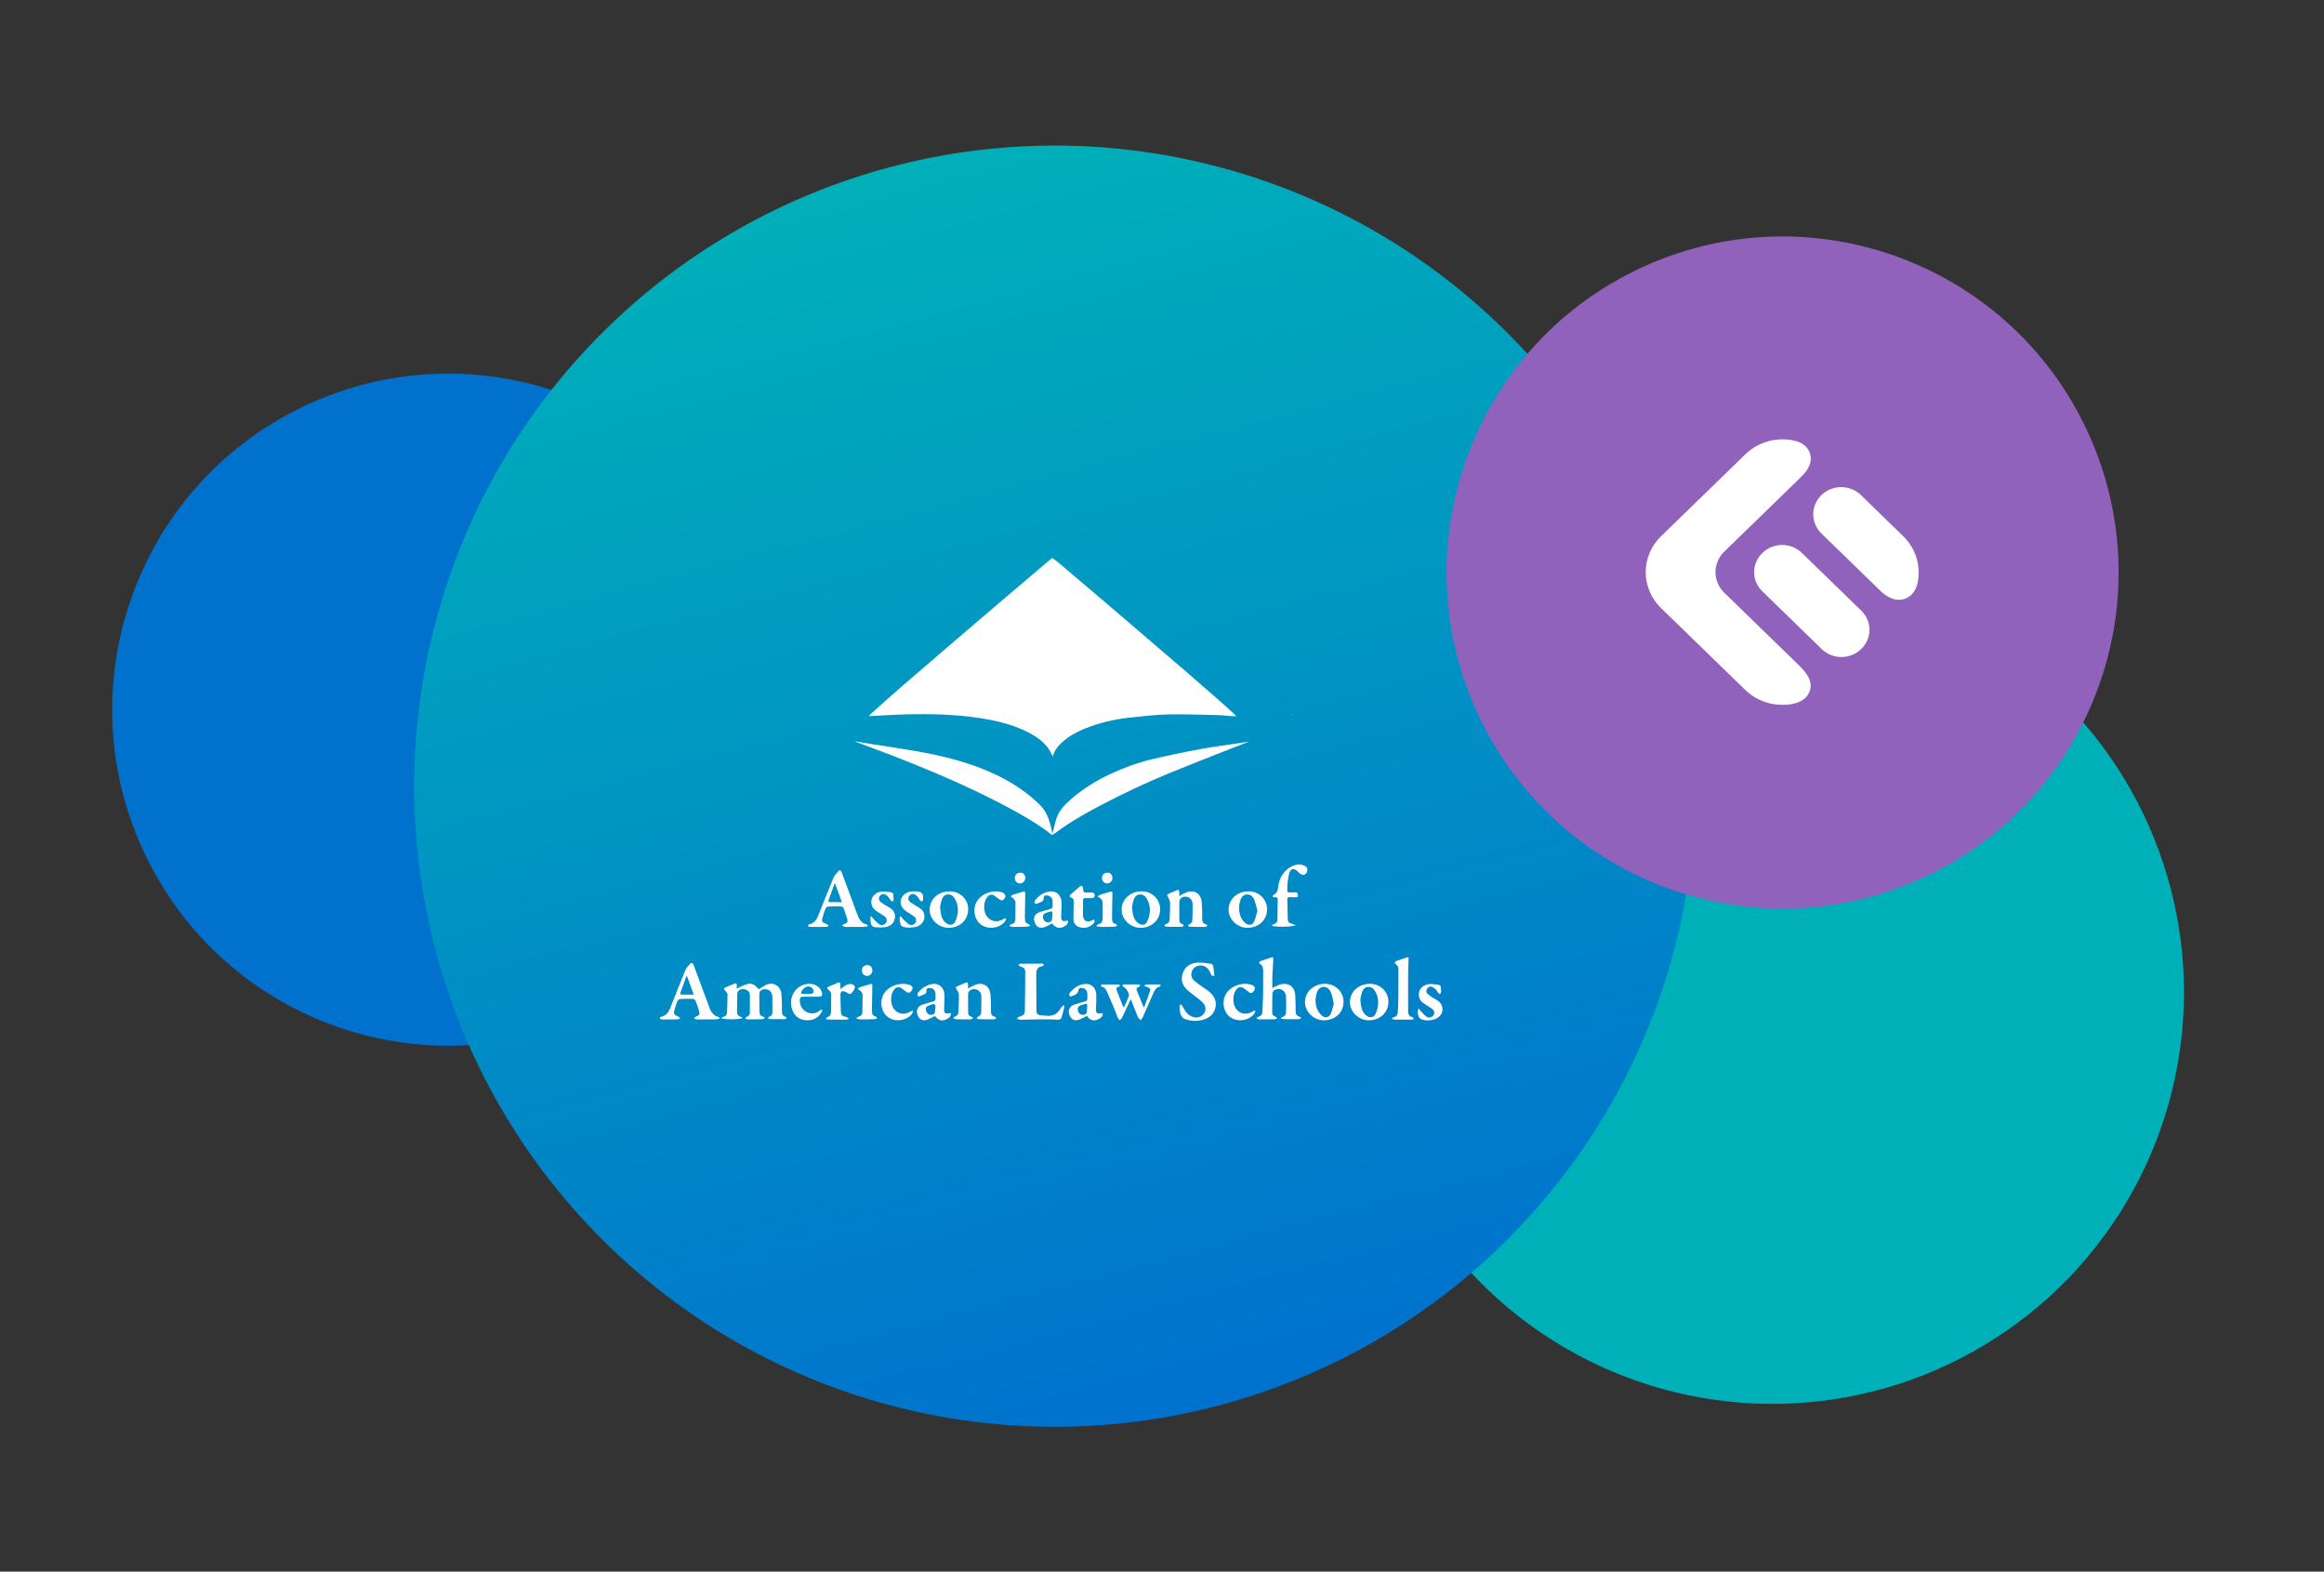 <?xml version="1.0" encoding="UTF-8"?>
<svg xmlns="http://www.w3.org/2000/svg" width="627" height="424" viewBox="0 0 627 424" fill="none">
  <rect x="0" y="0" width="627" height="424" fill="#333333" stroke="none"/>
  <circle cx="478.164" cy="267.691" r="111.055" transform="rotate(64.371 478.164 267.691)" fill="#00B0B9"></circle>
  <circle cx="120.93" cy="191.457" r="90.642" transform="rotate(64.371 120.93 191.457)" fill="#0072CE"></circle>
  <circle cx="284.574" cy="212.102" r="172.825" transform="rotate(-14.812 284.574 212.102)" fill="url(#paint0_linear_2362_2042)"></circle>
  <path d="M283.905 150.527C284.449 150.938 285.016 151.324 285.536 151.764C289.738 155.32 293.934 158.881 298.125 162.448C301.259 165.119 304.387 167.797 307.508 170.484C311.686 174.065 315.862 177.648 320.038 181.233C323.141 183.91 326.231 186.603 329.307 189.31C330.573 190.42 331.808 191.573 333.049 192.702C333.191 192.831 333.311 192.984 333.548 193.243C332.771 193.205 332.138 193.187 331.505 193.141C330.756 193.087 330.011 192.963 329.262 192.947C324.605 192.852 319.945 192.636 315.293 192.741C311.666 192.823 308.039 193.246 304.427 193.64C300.35 194.078 296.354 195.08 292.552 196.618C290.387 197.496 288.373 198.633 286.626 200.191C285.418 201.262 284.41 202.511 283.946 204.252C283.926 204.029 283.915 203.917 283.906 203.804C283.906 203.428 283.913 203.05 283.913 202.674L283.913 153.562C283.914 152.552 283.905 151.538 283.905 150.527Z" fill="white"></path>
  <path d="M283.903 150.527C283.903 151.538 283.912 152.552 283.912 153.562L283.912 202.668C283.912 203.044 283.912 203.422 283.904 203.798C282.26 200.132 279.08 198.253 275.616 196.737C272.109 195.201 268.401 194.367 264.636 193.771C258.011 192.723 251.333 192.564 244.646 192.721C241.264 192.801 237.884 193.034 234.38 193.203C234.658 192.914 234.876 192.651 235.128 192.427C238.212 189.688 241.268 186.916 244.394 184.226C253.366 176.504 262.356 168.803 271.365 161.122C275.414 157.655 279.498 154.214 283.566 150.761C283.672 150.674 283.791 150.605 283.903 150.527Z" fill="white"></path>
  <path d="M283.941 225.219C283.874 225.212 283.787 225.23 283.743 225.196C279.793 222.099 275.436 219.662 271.022 217.326C261.191 212.121 250.962 207.815 240.606 203.787C237.526 202.596 234.42 201.466 231.326 200.306C231.088 200.218 230.856 200.118 230.466 199.961C232.324 200.267 234.014 200.556 235.706 200.823C239.405 201.411 243.113 201.945 246.802 202.583C254.394 203.893 261.843 205.718 268.835 209.07C273.122 211.125 277.031 213.723 280.457 217.034C282.169 218.687 282.974 220.794 283.537 223.028C283.697 223.66 283.797 224.31 283.924 224.95L283.941 225.219Z" fill="white"></path>
  <path d="M283.936 225.217L283.922 224.948C284.246 223.69 284.544 222.424 284.901 221.176C285.543 218.928 287.045 217.28 288.754 215.784C291.982 212.955 295.571 210.684 299.45 208.863C303.045 207.176 306.767 205.798 310.623 204.875C314.926 203.846 319.264 202.948 323.614 202.136C327.306 201.453 331.03 200.981 334.74 200.417L337.018 200.072L337.018 200.064C335.582 200.617 334.142 201.158 332.712 201.725C326.97 203.998 321.212 206.232 315.498 208.573C309.205 211.149 303.062 214.057 297.038 217.219C292.775 219.457 288.583 221.83 284.719 224.722C284.475 224.912 284.198 225.055 283.936 225.217Z" fill="white"></path>
  <path d="M200.362 274.626C199.738 275.097 195.179 275.117 194.523 274.637C194.792 274.484 195.072 274.351 195.361 274.24C195.837 274.096 196.108 273.807 196.128 273.321C196.201 271.643 196.299 269.964 196.29 268.287C196.29 267.936 195.909 267.545 195.626 267.248C195.205 266.804 195.338 266.541 195.818 266.335C196.54 266.026 197.281 265.735 198.012 265.433C198.637 265.175 198.822 265.312 198.786 266.01C198.774 266.232 198.761 266.456 198.747 266.732C202.219 264.904 202.943 264.924 204.729 266.887C205.203 266.589 205.692 266.293 206.171 265.977C208.209 264.628 210.633 265.756 210.823 268.193C210.943 269.722 210.968 271.261 210.968 272.796C210.968 273.517 211.112 274.068 211.888 274.3C212.032 274.345 212.14 274.541 212.266 274.667C212.097 274.766 211.928 274.955 211.757 274.955C210.389 274.971 209.016 274.955 207.656 274.934C207.497 274.934 207.343 274.776 207.185 274.691C207.309 274.547 207.406 274.299 207.559 274.259C208.231 274.077 208.384 273.604 208.383 272.998C208.383 271.652 208.4 270.306 208.375 268.959C208.351 267.661 207.607 266.874 206.477 266.874C205.323 266.874 204.86 267.307 204.86 268.461C204.86 269.951 204.896 271.44 204.895 272.933C204.895 273.618 205.121 274.087 205.842 274.25C206.038 274.296 206.197 274.508 206.373 274.644C206.163 274.753 205.955 274.951 205.741 274.958C204.395 275.004 203.052 275.022 201.711 275.012C201.48 275.012 201.251 274.84 201.02 274.748C201.196 274.582 201.343 274.335 201.551 274.269C202.106 274.09 202.305 273.708 202.308 273.183C202.318 271.62 202.328 270.059 202.308 268.497C202.301 267.751 201.922 267.232 201.208 266.974C200.87 266.84 200.503 266.802 200.145 266.863C199.788 266.925 199.454 267.083 199.181 267.322C198.986 267.483 198.905 267.87 198.899 268.157C198.863 269.718 198.892 271.28 198.849 272.839C198.829 273.589 199.051 274.094 199.82 274.292C199.993 274.342 200.136 274.485 200.362 274.626Z" fill="white"></path>
  <path d="M345.513 274.783C345.78 274.534 345.865 274.382 345.978 274.359C346.843 274.183 346.953 273.52 346.967 272.829C346.993 271.53 347.03 270.232 346.967 268.934C346.888 267.223 345.424 266.337 343.865 267.074C343.576 267.21 343.298 267.698 343.288 268.031C343.224 269.762 343.244 271.493 343.244 273.224C343.244 273.778 343.533 274.089 344.071 274.252C344.274 274.312 344.42 274.56 344.593 274.721C344.385 274.808 344.181 274.964 343.97 274.969C342.603 275.008 341.236 275.026 339.869 275.023C339.603 275.023 339.338 274.9 339.074 274.834L339.031 274.636C339.241 274.481 339.464 274.345 339.699 274.229C340.222 274.026 340.534 273.69 340.564 273.113C340.633 271.579 340.744 270.047 340.768 268.514C340.804 266.281 340.776 264.042 340.778 261.812C340.778 261.113 340.668 260.482 339.979 260.081C339.82 259.99 339.751 259.745 339.64 259.572C339.82 259.441 340.014 259.329 340.217 259.236C341.117 258.918 342.033 258.644 342.927 258.313C343.526 258.09 343.534 258.44 343.513 258.842C343.436 260.352 343.332 261.86 343.279 263.369C343.243 264.396 343.272 265.426 343.272 266.58C343.461 266.454 343.658 266.341 343.862 266.239C344.543 265.961 345.21 265.541 345.917 265.459C348.057 265.209 349.398 266.469 349.462 268.625C349.505 270.088 349.573 271.552 349.571 273.015C349.571 273.688 349.851 274.025 350.466 274.211C350.702 274.283 350.898 274.499 351.106 274.659C350.845 274.765 350.587 274.956 350.324 274.961C349.026 274.984 347.728 274.961 346.429 274.94C346.19 274.945 345.948 274.864 345.513 274.783Z" fill="white"></path>
  <path d="M318.719 271.01C319.008 271.468 319.311 271.915 319.568 272.39C320.135 273.439 320.96 274.15 322.132 274.427C322.636 274.555 323.166 274.524 323.651 274.339C324.137 274.154 324.553 273.823 324.843 273.393C325.13 272.983 325.266 272.488 325.229 271.989C325.191 271.491 324.983 271.021 324.638 270.659C324.042 269.985 323.288 269.449 322.582 268.876C321.877 268.303 321.107 267.801 320.427 267.197C319.001 265.93 318.471 264.345 319.115 262.517C319.775 260.642 321.289 259.794 323.172 259.705C324.326 259.648 325.508 259.849 326.669 259.993C326.898 260.022 327.246 260.282 327.282 260.495C327.451 261.399 327.527 262.321 327.64 263.257C326.919 263.389 326.747 262.998 326.585 262.587C326.127 261.408 325.378 260.577 324.031 260.472C323.548 260.438 323.066 260.546 322.645 260.784C322.224 261.022 321.883 261.379 321.664 261.811C321.242 262.666 321.325 263.749 322.04 264.416C322.789 265.114 323.659 265.685 324.485 266.291C325.006 266.676 325.563 267.012 326.072 267.413C327.514 268.552 328.345 270.01 327.911 271.874C327.467 273.786 326.06 274.782 324.223 275.202C322.669 275.573 321.038 275.456 319.553 274.867C319.138 274.701 318.745 274.206 318.571 273.771C318.334 273.183 318.282 272.51 318.226 271.868C318.2 271.598 318.35 271.313 318.419 271.034L318.719 271.01Z" fill="white"></path>
  <path d="M302.232 265.824C302.044 266.003 301.943 266.176 301.816 266.206C301.056 266.388 301.137 266.828 301.369 267.396C301.946 268.809 302.483 270.237 303.037 271.657L303.258 271.686C303.703 270.677 304.221 269.687 304.566 268.641C304.772 268.015 303.835 266.622 303.2 266.271C303.012 266.17 302.881 265.97 302.722 265.815C302.924 265.734 303.123 265.587 303.325 265.584C304.576 265.562 305.826 265.562 307.076 265.584C307.281 265.584 307.484 265.729 307.689 265.808C307.536 265.964 307.408 266.205 307.225 266.261C306.604 266.447 306.513 266.775 306.756 267.344C307.363 268.77 307.931 270.212 308.514 271.647L308.718 271.665C309.256 270.189 309.814 268.721 310.319 267.233C310.475 266.773 310.108 266.55 309.717 266.404C309.401 266.286 309.091 266.147 308.78 266.019L308.801 265.786C309.032 265.716 309.261 265.589 309.494 265.584C310.545 265.562 311.597 265.562 312.65 265.584C312.851 265.584 313.048 265.739 313.247 265.822C313.103 265.952 312.969 266.16 312.799 266.202C311.976 266.404 311.572 267.027 311.267 267.712C310.278 269.922 309.332 272.149 308.347 274.361C308.203 274.682 307.939 274.948 307.729 275.239C307.468 274.925 307.113 274.651 306.962 274.29C306.329 272.798 305.757 271.281 305.078 269.556C304.335 271.127 303.683 272.503 303.034 273.883C302.934 274.152 302.813 274.413 302.673 274.664C302.5 274.875 302.307 275.068 302.096 275.241C301.926 275.033 301.695 274.851 301.596 274.613C301.091 273.397 300.639 272.161 300.133 270.941C299.655 269.787 299.123 268.663 298.634 267.517C298.367 266.893 298.017 266.391 297.306 266.219C297.161 266.183 297.066 265.974 296.948 265.846C297.102 265.758 297.255 265.595 297.409 265.592C298.825 265.574 300.241 265.574 301.656 265.592C301.821 265.587 301.985 265.72 302.232 265.824Z" fill="white"></path>
  <path d="M287.146 271.323C287.138 271.573 287.11 271.823 287.064 272.069C286.866 272.833 286.631 273.589 286.433 274.357C286.301 274.88 285.986 275.12 285.457 275.1C284.353 275.061 283.251 274.986 282.148 274.99C280.036 275 277.925 275.053 275.814 275.089C275.574 275.118 275.332 275.118 275.092 275.089C274.822 275.006 274.56 274.899 274.309 274.769C274.544 274.6 274.756 274.352 275.017 274.276C276.186 273.941 276.474 273.708 276.499 272.491C276.568 269.011 276.577 265.528 276.603 262.048C276.603 261.442 276.291 261.06 275.713 260.894C275.548 260.867 275.387 260.819 275.235 260.749C275.059 260.616 274.894 260.468 274.742 260.307C274.931 260.197 275.118 259.996 275.309 259.994C277.253 259.963 279.197 259.954 281.141 259.968C281.314 259.968 281.487 260.136 281.66 260.227C281.526 260.371 281.406 260.64 281.258 260.66C279.705 260.832 279.548 261.883 279.566 263.144C279.61 266.318 279.587 269.478 279.625 272.646C279.635 273.511 280.073 273.892 280.923 273.944C281.4 273.977 281.885 273.959 282.365 274.018C284.096 274.231 285.313 273.485 286.171 272.017C286.355 271.701 286.681 271.467 286.943 271.196L287.146 271.323Z" fill="white"></path>
  <path d="M262.462 274.803C262.226 274.878 261.989 275.015 261.751 275.017C260.453 275.017 259.163 275.017 257.871 274.968C257.627 274.959 257.392 274.766 257.15 274.657C257.334 274.503 257.494 274.28 257.707 274.206C258.317 273.992 258.572 273.586 258.586 272.958C258.623 271.399 258.758 269.835 258.686 268.282C258.659 267.69 258.17 267.128 257.82 266.406C258.027 266.241 258.248 266.096 258.483 265.973C259.135 265.675 259.82 265.446 260.467 265.138C261.02 264.877 261.163 265.121 261.173 265.609C261.173 265.92 261.173 266.23 261.173 266.677C261.406 266.527 261.647 266.389 261.894 266.263C262.548 265.975 263.192 265.56 263.872 265.463C265.692 265.203 267.037 266.295 267.217 268.204C267.361 269.779 267.361 271.37 267.361 272.954C267.361 273.659 267.583 274.092 268.3 274.261C268.491 274.307 268.638 274.535 268.805 274.681C268.613 274.79 268.423 274.995 268.228 274.996C266.786 275.011 265.353 274.996 263.917 274.959C263.772 274.959 263.628 274.78 263.484 274.683C263.604 274.549 263.7 274.337 263.846 274.295C264.531 274.098 264.711 273.604 264.711 272.975C264.726 271.533 264.812 270.09 264.746 268.648C264.677 267.12 262.898 266.318 261.65 267.224C261.517 267.337 261.408 267.475 261.33 267.63C261.251 267.785 261.205 267.955 261.193 268.129C261.16 269.809 261.193 271.493 261.207 273.177C261.207 273.672 261.36 274.056 261.901 274.213C262.109 274.272 262.284 274.45 262.478 274.574C262.481 274.653 262.47 274.728 262.462 274.803Z" fill="white"></path>
  <path d="M314.842 241.427C315.048 241.272 315.267 241.134 315.497 241.016C316.128 240.728 316.795 240.51 317.415 240.21C317.984 239.936 318.161 240.148 318.162 240.693L318.162 241.756C318.402 241.59 318.651 241.438 318.908 241.302C319.562 241.013 320.206 240.607 320.89 240.516C322.716 240.276 324.033 241.37 324.208 243.288C324.352 244.862 324.344 246.453 324.352 248.037C324.352 248.712 324.572 249.125 325.247 249.308C325.454 249.364 325.613 249.607 325.793 249.764C325.568 249.869 325.345 250.061 325.12 250.064C323.754 250.078 322.388 250.064 321.022 250.022C320.837 250.022 320.655 249.866 320.47 249.783C320.615 249.621 320.742 249.379 320.925 249.314C321.464 249.122 321.675 248.747 321.684 248.217C321.711 246.729 321.793 245.239 321.741 243.746C321.686 242.198 319.977 241.378 318.679 242.261C318.536 242.377 318.418 242.522 318.333 242.685C318.248 242.849 318.197 243.028 318.184 243.212C318.145 244.869 318.184 246.53 318.184 248.186C318.184 248.754 318.38 249.143 318.979 249.301C319.148 249.345 319.267 249.578 319.412 249.725C319.221 249.839 319.032 250.049 318.835 250.051C317.421 250.065 316.006 250.051 314.594 250.008C314.432 250.008 314.276 249.794 314.118 249.679C314.243 249.55 314.35 249.337 314.496 249.306C315.401 249.118 315.567 248.481 315.58 247.691C315.602 246.276 315.739 244.855 315.66 243.445C315.634 242.831 315.185 242.232 314.842 241.427Z" fill="white"></path>
  <path d="M349.543 249.586C348.764 250.117 343.727 250.151 343.052 249.708C343.322 249.541 343.527 249.354 343.773 249.276C344.35 249.088 344.629 248.729 344.639 248.112C344.652 246.334 344.671 244.556 344.724 242.774C344.741 242.189 344.529 242.015 343.97 242.077C343.752 242.101 343.515 241.949 343.287 241.877C343.432 241.702 343.528 241.463 343.708 241.362C344.43 240.951 344.718 240.397 344.805 239.53C345.046 237.154 346.04 235.142 348.208 233.904C349.379 233.238 350.632 232.964 351.929 233.555C352.469 233.802 352.831 234.249 352.71 234.871C352.596 235.458 352.296 235.987 351.6 236.009C351.305 235.998 351.02 235.898 350.784 235.72C350.436 235.471 350.169 235.11 349.83 234.845C349.038 234.224 348.244 234.363 347.932 235.306C347.613 236.271 347.499 237.311 347.355 238.327C347.273 238.918 347.355 239.53 347.302 240.127C347.257 240.667 347.496 240.792 347.975 240.76C348.454 240.729 348.94 240.792 349.418 240.745C350.05 240.681 350.129 241.089 350.174 241.539C350.23 242.095 349.815 242.075 349.452 242.079C348.925 242.079 348.395 242.079 347.866 242.05C347.456 242.028 347.3 242.214 347.309 242.604C347.355 244.452 347.398 246.301 347.439 248.149C347.452 248.726 347.795 248.993 348.313 249.133C348.668 249.247 349.027 249.398 349.543 249.586Z" fill="white"></path>
  <path d="M375.548 274.713C375.716 274.607 375.871 274.442 376.053 274.41C376.818 274.274 377.073 273.742 377.109 273.068C377.183 271.728 377.253 270.385 377.271 269.042C377.295 266.545 377.262 264.047 377.288 261.55C377.288 260.973 377.16 260.54 376.66 260.201C376.471 260.074 376.382 259.8 376.246 259.594C376.45 259.443 376.668 259.312 376.897 259.204C377.751 258.898 378.628 258.639 379.476 258.33C380.114 258.099 380.032 258.531 380.023 258.887C379.988 260.35 379.915 261.812 379.906 263.275C379.89 266.467 379.906 269.66 379.906 272.852C379.906 273.632 380.154 274.198 380.997 274.394C381.18 274.437 381.317 274.682 381.476 274.837C381.272 274.922 381.07 275.079 380.865 275.082C379.327 275.102 377.792 275.102 376.261 275.082C376.03 275.082 375.802 274.967 375.573 274.906L375.548 274.713Z" fill="white"></path>
  <path d="M295.155 248.055C295.503 248.664 295.155 249.008 294.867 249.281C293.791 250.269 292.521 250.563 291.131 250.102C290.108 249.763 289.6 248.998 289.606 247.912C289.616 246.325 289.63 244.738 289.677 243.16C289.691 242.661 289.57 242.344 289.058 242.188C288.853 242.126 288.533 241.889 288.55 241.776C288.583 241.563 288.801 241.357 288.983 241.199C289.752 240.518 290.53 239.847 291.317 239.188C291.461 239.066 291.708 238.915 291.832 238.964C291.988 239.028 292.065 239.283 292.175 239.456C292.187 239.473 292.175 239.504 292.175 239.527C292.305 240.836 292.305 240.836 293.649 240.793C293.889 240.785 294.13 240.773 294.371 240.773C295.173 240.773 295.497 241.147 295.279 241.92C295.232 242.086 294.907 242.263 294.702 242.279C294.078 242.316 293.452 242.32 292.827 242.293C292.378 242.282 292.184 242.438 292.191 242.922C292.21 244.242 292.175 245.564 292.179 246.884C292.179 248.326 293.126 248.935 294.488 248.378C294.695 248.287 294.902 248.176 295.155 248.055Z" fill="white"></path>
  <path d="M271.468 247.848C271.324 248.136 271.253 248.48 271.05 248.713C269.463 250.534 266.49 250.831 264.576 249.384C262.79 248.037 262.339 245.032 263.625 243.057C264.98 240.978 268.097 239.905 270.438 240.781C270.799 240.915 271.266 241.358 271.275 241.681C271.285 242.069 270.923 242.526 270.609 242.835C270.482 242.961 270.006 242.868 269.775 242.731C269.303 242.451 268.909 242.053 268.449 241.743C267.601 241.166 266.945 241.271 266.311 242.047C265.271 243.321 265.255 245.964 266.283 247.264C267.271 248.514 268.735 248.873 270.215 248.217C270.56 248.064 270.89 247.878 271.225 247.708L271.468 247.848Z" fill="white"></path>
  <path d="M246.372 272.8C246.228 273.088 246.148 273.431 245.939 273.665C244.316 275.506 241.304 275.775 239.409 274.275C237.623 272.863 237.245 269.816 238.613 267.873C240.015 265.881 242.973 264.918 245.29 265.678C245.785 265.841 246.259 266.092 246.2 266.63C246.155 267.028 245.86 267.461 245.551 267.739C245.395 267.883 244.909 267.808 244.664 267.67C244.189 267.4 243.798 266.993 243.338 266.685C242.493 266.108 241.832 266.225 241.202 267.004C240.163 268.289 240.156 270.921 241.187 272.22C242.178 273.467 243.64 273.821 245.123 273.162C245.466 273.009 245.796 272.824 246.132 272.654L246.372 272.8Z" fill="white"></path>
  <path d="M338.694 272.8C338.55 273.088 338.467 273.431 338.261 273.665C336.615 275.525 333.544 275.777 331.672 274.228C329.869 272.733 329.58 269.63 331.066 267.695C332.508 265.819 335.385 264.934 337.613 265.675C338.701 266.04 338.87 266.829 338.063 267.622C337.687 267.995 337.342 267.937 336.976 267.676C336.529 267.354 336.11 266.983 335.659 266.675C334.815 266.098 334.151 266.217 333.524 266.996C332.487 268.286 332.481 270.917 333.514 272.214C334.505 273.46 335.966 273.812 337.449 273.152C337.792 272.999 338.123 272.814 338.459 272.645L338.694 272.8Z" fill="white"></path>
  <path d="M226.733 266.83C227.279 266.439 227.714 266.049 228.216 265.797C228.631 265.569 229.099 265.455 229.573 265.464C229.778 265.489 229.975 265.556 230.153 265.66C230.331 265.765 230.485 265.905 230.607 266.071C230.74 266.281 230.506 266.753 230.384 267.088C230.313 267.283 230.123 267.43 230.009 267.613C229.647 268.199 229.211 268.323 228.65 267.868C228.514 267.77 228.366 267.689 228.21 267.629C227.17 267.169 226.712 267.454 226.736 268.562C226.766 269.977 226.812 271.391 226.851 272.806C226.873 273.568 227.076 274.162 227.983 274.274C228.308 274.313 228.609 274.533 228.922 274.67L228.909 274.896C228.71 274.961 228.513 275.085 228.314 275.085C226.661 275.094 225.008 275.085 223.356 275.059C223.173 275.059 222.991 274.899 222.809 274.814C222.96 274.67 223.087 274.433 223.269 274.381C223.99 274.153 224.22 273.644 224.223 272.953C224.223 271.464 224.233 269.976 224.253 268.481C224.27 268.219 224.22 267.957 224.108 267.719C223.996 267.481 223.825 267.275 223.613 267.121C223.002 266.642 223.08 266.354 223.783 266.078C224.562 265.772 225.341 265.462 226.099 265.113C226.596 264.885 226.71 265.132 226.728 265.534C226.747 265.937 226.733 266.336 226.733 266.83Z" fill="white"></path>
  <path d="M243.045 247.223C243.216 247.464 243.403 247.694 243.605 247.911C244.15 248.433 244.661 249.019 245.288 249.417C245.857 249.776 246.685 249.449 246.985 248.927C247.332 248.317 247.211 247.68 246.578 247.217C245.945 246.754 245.292 246.379 244.646 245.965C243.336 245.127 242.742 243.908 243.059 242.705C243.383 241.472 244.632 240.557 246.112 240.484C246.448 240.466 246.785 240.466 247.122 240.484C248.721 240.575 249.183 241.095 249.033 242.679C249.013 242.881 248.824 243.069 248.713 243.256C248.538 243.152 248.376 243.027 248.231 242.884C247.901 242.476 247.654 241.99 247.279 241.633C246.62 241.007 245.807 241.056 245.318 241.681C244.858 242.258 244.968 242.937 245.709 243.473C246.369 243.949 247.084 244.348 247.787 244.761C248.951 245.446 249.634 246.398 249.352 247.79C249.082 249.117 248.123 249.838 246.868 250.098C246.094 250.255 245.301 250.292 244.516 250.208C243.189 250.063 242.957 249.775 242.762 248.459C242.706 248.079 242.754 247.68 242.754 247.291L243.045 247.223Z" fill="white"></path>
  <path d="M235.131 247.228C235.302 247.474 235.487 247.71 235.687 247.934C236.189 248.437 236.658 249.004 237.243 249.385C237.829 249.766 238.686 249.5 239.026 248.962C239.426 248.32 239.282 247.664 238.569 247.153C237.943 246.71 237.271 246.337 236.63 245.911C235.776 245.344 235.134 244.613 235.074 243.537C234.987 241.98 236.083 240.724 237.846 240.535C238.661 240.447 239.508 240.626 240.337 240.714C240.819 240.766 241.026 241.077 241.026 241.562C241.026 241.946 241.112 242.329 241.092 242.716C241.082 242.899 240.913 243.075 240.815 243.256C240.648 243.152 240.436 243.082 240.319 242.937C240.004 242.547 239.778 242.071 239.432 241.724C238.767 241.047 237.924 241.05 237.412 241.662C236.9 242.273 237.035 242.973 237.853 243.551C238.5 244.006 239.195 244.391 239.873 244.792C241.041 245.48 241.702 246.449 241.411 247.836C241.139 249.127 240.205 249.868 238.974 250.097C238.099 250.26 237.171 250.197 236.27 250.164C235.433 250.133 234.971 249.64 234.901 248.796C234.862 248.3 234.834 247.802 234.801 247.305L235.131 247.228Z" fill="white"></path>
  <path d="M382.737 272.077C382.998 272.398 383.17 272.642 383.373 272.851C383.874 273.358 384.333 273.933 384.915 274.318C385.543 274.734 386.423 274.451 386.753 273.886C387.134 273.238 386.975 272.587 386.254 272.084C385.627 271.651 384.956 271.267 384.315 270.842C383.483 270.289 382.86 269.574 382.785 268.534C382.674 266.974 383.751 265.706 385.515 265.497C386.351 265.399 387.222 265.593 388.074 265.681C388.529 265.727 388.725 266.019 388.731 266.475C388.731 266.858 388.827 267.243 388.8 267.629C388.786 267.833 388.604 268.026 388.497 268.222C388.32 268.127 388.156 268.007 388.011 267.867C387.79 267.588 387.659 267.224 387.411 266.977C387.113 266.672 386.763 266.424 386.377 266.245C385.847 266.017 385.393 266.259 385.057 266.7C384.699 267.171 384.731 267.68 385.117 268.079C385.497 268.444 385.915 268.767 386.364 269.042C386.863 269.372 387.417 269.619 387.903 269.968C389.778 271.296 389.559 273.832 387.47 274.794C386.837 275.091 386.151 275.258 385.452 275.285C384.753 275.312 384.056 275.199 383.402 274.952C383.126 274.837 382.906 274.617 382.791 274.34C382.55 273.65 382.281 272.942 382.737 272.077Z" fill="white"></path>
  <path d="M295.874 249.623C296.03 249.526 296.176 249.376 296.343 249.343C297.225 249.169 297.467 248.593 297.46 247.771C297.447 246.328 297.51 244.886 297.483 243.455C297.449 243.108 297.301 242.782 297.063 242.527C296.832 242.269 296.47 242.125 296.167 241.931L296.356 241.631C296.573 241.505 296.799 241.396 297.033 241.304C297.81 241.059 298.605 240.871 299.373 240.599C299.983 240.387 300.133 240.578 300.117 241.176C300.062 243.214 300.043 245.254 300.016 247.293C300.016 247.556 300.062 247.82 300.051 248.081C300.02 248.698 300.274 249.065 300.89 249.235C301.108 249.293 301.278 249.523 301.467 249.685C301.229 249.792 300.995 249.974 300.753 249.992C299.579 250.049 298.403 250.076 297.226 250.074C296.777 250.074 296.33 249.966 295.882 249.909C295.882 249.812 295.877 249.721 295.874 249.623Z" fill="white"></path>
  <path d="M231.09 274.589C231.292 274.451 231.507 274.335 231.734 274.243C232.335 274.064 232.663 273.725 232.664 273.061C232.664 271.474 232.732 269.888 232.715 268.313C232.715 268.024 232.49 267.698 232.282 267.461C232.074 267.225 231.754 267.055 231.406 266.799C231.725 266.541 231.848 266.375 232.005 266.325C232.942 266.03 233.884 265.752 234.831 265.488C235.373 265.344 235.346 265.72 235.34 266.077C235.305 268.139 235.274 270.203 235.246 272.266C235.246 272.529 235.295 272.793 235.282 273.055C235.252 273.681 235.535 274.025 236.138 274.192C236.351 274.251 236.511 274.495 236.696 274.654C236.477 274.753 236.263 274.932 236.038 274.942C234.815 274.996 233.586 275.026 232.367 275.023C231.949 275.023 231.529 274.905 231.109 274.84L231.09 274.589Z" fill="white"></path>
  <path d="M272.865 241.614C273.063 241.498 273.27 241.398 273.483 241.315C274.284 241.065 275.1 240.862 275.894 240.594C276.458 240.4 276.615 240.558 276.608 241.136C276.556 243.199 276.536 245.262 276.508 247.324C276.508 247.587 276.559 247.852 276.544 248.113C276.511 248.745 276.811 249.077 277.41 249.246C277.619 249.305 277.776 249.552 277.958 249.712C277.737 249.81 277.525 249.983 277.293 249.992C276.07 250.045 274.841 250.077 273.622 250.074C273.205 250.074 272.788 249.953 272.37 249.886C272.37 249.803 272.358 249.718 272.351 249.634C272.544 249.521 272.725 249.357 272.928 249.309C273.662 249.142 273.938 248.68 273.938 247.959C273.938 246.449 273.997 244.937 273.97 243.427C273.97 243.114 273.744 242.763 273.537 242.506C273.329 242.25 273.006 242.105 272.732 241.912L272.865 241.614Z" fill="white"></path>
  <path d="M235.362 261.846C235.362 262.6 234.697 263.288 233.97 263.288C233.779 263.29 233.59 263.254 233.413 263.181C233.237 263.107 233.077 262.999 232.943 262.863C232.809 262.726 232.705 262.564 232.635 262.386C232.566 262.208 232.533 262.018 232.539 261.827C232.548 260.941 233.135 260.373 234.042 260.372C234.813 260.379 235.372 261 235.362 261.846Z" fill="white"></path>
  <path d="M298.801 235.428C299.573 235.428 300.133 236.037 300.13 236.885C300.13 237.641 299.476 238.328 298.746 238.345C298.555 238.349 298.365 238.314 298.187 238.242C298.01 238.17 297.849 238.063 297.714 237.927C297.579 237.792 297.473 237.63 297.403 237.452C297.332 237.274 297.299 237.084 297.304 236.892C297.309 236.014 297.895 235.437 298.801 235.428Z" fill="white"></path>
  <path d="M275.316 235.428C276.078 235.428 276.636 236.067 276.615 236.911C276.602 237.666 275.937 238.341 275.207 238.344C275.016 238.344 274.827 238.305 274.651 238.23C274.476 238.155 274.317 238.045 274.185 237.907C274.052 237.77 273.949 237.606 273.882 237.428C273.814 237.249 273.784 237.059 273.792 236.868C273.809 235.982 274.402 235.422 275.316 235.428Z" fill="white"></path>
  <path d="M348.306 192.884L348.597 192.757C348.608 192.789 348.616 192.821 348.625 192.853L348.306 192.884Z" fill="white"></path>
  <path d="M233.772 249.381C232.224 249.045 231.701 247.794 231.224 246.52C229.951 243.109 228.696 239.69 227.432 236.279C227.294 235.846 227.127 235.423 226.932 235.012C226.861 234.881 226.444 234.762 226.395 234.82C225.863 235.43 225.202 236.007 224.899 236.729C223.477 240.106 222.158 243.529 220.795 246.929C220.335 248.071 219.739 249.092 218.365 249.346C218.204 249.375 218.083 249.622 217.945 249.767C218.116 249.867 218.287 250.056 218.46 250.056C219.97 250.08 221.48 250.086 222.991 250.056C223.183 250.056 223.371 249.853 223.568 249.743C223.413 249.586 223.249 249.438 223.079 249.299C222.971 249.247 222.857 249.21 222.74 249.189C221.874 248.886 221.649 248.541 221.883 247.67C222.109 246.814 222.386 245.972 222.711 245.148C222.812 244.898 223.158 244.595 223.408 244.579C224.582 244.505 225.76 244.499 226.936 244.53C227.07 244.547 227.198 244.595 227.31 244.67C227.422 244.745 227.514 244.845 227.581 244.962C227.962 245.972 228.285 246.999 228.603 248.028C228.797 248.651 228.53 249.022 227.915 249.225C227.627 249.319 227.396 249.551 227.139 249.721C227.448 249.841 227.757 249.964 228.068 250.075C228.139 250.086 228.212 250.086 228.283 250.075C229.843 250.075 231.4 250.083 232.96 250.063C233.336 250.063 233.713 249.948 234.089 249.886L234.089 249.638C233.974 249.554 233.883 249.407 233.772 249.381ZM223.777 243.374C223.67 243.374 223.454 243.076 223.488 242.985C224.018 241.466 224.579 239.955 225.131 238.447L225.328 238.447C225.912 240.042 226.495 241.637 227.136 243.394C225.906 243.387 224.841 243.399 223.777 243.374Z" fill="white"></path>
  <path d="M194.111 274.583C194.025 274.505 193.95 274.38 193.852 274.358C192.279 274.021 191.735 272.758 191.256 271.457C190.09 268.337 188.931 265.214 187.779 262.09C187.53 261.416 187.316 260.726 187.021 260.07C186.946 259.906 186.468 259.728 186.423 259.782C185.897 260.367 185.249 260.924 184.956 261.624C183.613 264.828 182.387 268.079 181.088 271.3C180.548 272.639 180.011 274.018 178.321 274.319C178.272 274.324 178.227 274.346 178.192 274.381C178.116 274.492 177.985 274.625 178.002 274.729C178.019 274.833 178.185 274.942 178.303 274.968C178.541 275.016 178.783 275.037 179.025 275.033C180.223 275.033 181.422 275.048 182.619 275.012C182.948 275.003 183.273 274.839 183.599 274.746C183.342 274.551 183.113 274.286 182.824 274.169C181.897 273.813 181.686 273.506 181.95 272.529C182.169 271.696 182.439 270.877 182.757 270.077C182.857 269.829 183.211 269.539 183.465 269.523C184.619 269.448 185.773 269.438 186.927 269.472C187.173 269.472 187.543 269.713 187.629 269.933C188.016 270.887 188.347 271.863 188.62 272.857C188.854 273.722 188.678 273.911 187.808 274.225C187.575 274.311 187.391 274.531 187.185 274.69C187.427 274.802 187.665 274.929 187.916 275.022C188.035 275.041 188.156 275.041 188.274 275.022C189.881 275.022 191.488 275.033 193.095 275.012C193.444 275.012 193.793 274.883 194.142 274.815L194.111 274.583ZM183.818 268.321C183.71 268.321 183.491 268.024 183.53 267.935C184.059 266.414 184.62 264.905 185.174 263.394L185.37 263.394C185.947 264.989 186.536 266.585 187.179 268.343C185.947 268.339 184.883 268.35 183.818 268.321Z" fill="white"></path>
  <path d="M369.6 265.414C366.558 265.424 364.211 267.561 364.198 270.334C364.185 272.974 366.561 275.272 369.293 275.262C372.351 275.25 374.591 273.147 374.591 270.284C374.593 267.556 372.387 265.405 369.6 265.414ZM371.742 271.435C371.637 272.167 371.422 272.879 371.106 273.548C370.673 274.461 369.799 274.666 368.923 274.162C367.914 273.585 367.468 272.6 367.237 271.518C367.117 270.959 367.093 270.377 367.009 269.585C367.13 269.063 367.244 268.327 367.478 267.631C367.726 266.888 368.241 266.332 369.075 266.262C369.909 266.191 370.551 266.654 370.966 267.349C371.694 268.579 371.969 270.024 371.742 271.435Z" fill="white"></path>
  <path d="M357.53 265.414C354.453 265.401 352.086 267.549 352.081 270.359C352.081 272.99 354.467 275.278 357.204 275.263C360.262 275.24 362.48 273.135 362.475 270.259C362.47 267.564 360.282 265.425 357.53 265.414ZM359.034 273.467C358.593 274.493 357.592 274.766 356.726 274.067C356.124 273.57 355.652 272.933 355.35 272.212C354.829 270.924 354.808 269.539 355.16 268.182C355.405 267.238 355.852 266.415 356.944 266.258C357.789 266.136 358.698 266.749 359.108 267.844C359.447 268.752 359.604 269.727 359.855 270.729C359.581 271.653 359.406 272.603 359.034 273.467Z" fill="white"></path>
  <path d="M256.16 240.467C253.073 240.503 250.781 242.668 250.815 245.515C250.847 248.098 253.267 250.341 255.968 250.308C259.062 250.27 261.237 248.151 261.209 245.204C261.18 242.548 258.928 240.434 256.16 240.467ZM258.36 246.485C258.254 247.217 258.039 247.928 257.723 248.597C257.291 249.51 256.417 249.715 255.541 249.21C254.531 248.624 254.085 247.648 253.855 246.566C253.735 246.006 253.71 245.425 253.627 244.633C253.748 244.109 253.862 243.373 254.095 242.678C254.344 241.934 254.86 241.38 255.694 241.309C256.528 241.238 257.168 241.703 257.584 242.4C258.312 243.629 258.586 245.074 258.36 246.485Z" fill="white"></path>
  <path d="M308.041 240.459C304.968 240.451 302.602 242.603 302.601 245.412C302.601 248.015 304.955 250.295 307.658 250.303C310.747 250.313 312.996 248.197 312.996 245.293C312.989 242.606 310.802 240.468 308.041 240.459ZM310.144 246.485C310.038 247.217 309.823 247.928 309.506 248.597C309.074 249.508 308.199 249.709 307.322 249.203C306.313 248.617 305.87 247.639 305.639 246.557C305.521 245.997 305.495 245.416 305.412 244.625C305.534 244.102 305.649 243.366 305.883 242.669C306.132 241.927 306.649 241.371 307.482 241.305C308.316 241.238 308.957 241.702 309.372 242.398C310.099 243.628 310.372 245.074 310.144 246.485Z" fill="white"></path>
  <path d="M336.853 240.459C333.808 240.472 331.467 242.608 331.456 245.383C331.444 248.02 333.824 250.318 336.556 250.307C339.614 250.294 341.85 248.188 341.849 245.323C341.849 242.598 339.639 240.446 336.853 240.459ZM338.394 248.537C337.961 249.534 336.999 249.793 336.134 249.14C335.562 248.715 335.106 248.153 334.808 247.507C334.196 246.056 334.13 244.433 334.622 242.937C334.886 242.097 335.373 241.382 336.34 241.315C337.306 241.249 338.019 241.806 338.359 242.661C338.737 243.628 338.952 244.659 339.246 245.691C338.956 246.679 338.775 247.651 338.394 248.537Z" fill="white"></path>
  <path d="M288.064 248.338C286.522 248.716 286.221 248.439 286.315 246.832C286.38 245.707 286.41 244.578 286.396 243.453C286.372 241.696 285.119 240.363 283.474 240.481C281.743 240.605 280.369 241.528 279.277 242.86C279.194 242.948 279.141 243.061 279.126 243.182C279.126 243.382 279.107 243.642 279.221 243.767C279.31 243.868 279.603 243.864 279.771 243.805C280.176 243.66 280.554 243.447 280.955 243.294C281.356 243.141 281.543 242.887 281.555 242.429C281.572 241.671 281.781 241.517 282.529 241.575C282.904 241.599 283.258 241.759 283.525 242.024C283.792 242.289 283.954 242.642 283.981 243.017C284.013 243.471 283.947 243.932 283.981 244.385C284.019 244.891 283.789 245.12 283.326 245.25C282.379 245.504 281.431 245.766 280.499 246.071C279.173 246.504 278.663 247.619 279.158 248.908C279.652 250.198 280.672 250.628 281.998 250.052C282.63 249.778 283.236 249.443 283.847 249.139C284.817 250.374 285.867 250.635 287.088 249.964C287.986 249.466 288.286 248.967 288.064 248.338ZM283.926 246.994C283.903 247.257 283.856 247.518 283.859 247.779C283.87 248.468 283.481 248.77 282.849 248.84C282.217 248.911 281.613 248.445 281.435 247.761C281.284 247.173 281.373 246.661 281.992 246.38C282.231 246.27 282.476 246.173 282.726 246.091C283.952 245.7 283.999 245.738 283.926 246.994Z" fill="white"></path>
  <path d="M256.526 273.284C254.901 273.661 254.629 273.394 254.731 271.722C254.799 270.598 254.831 269.467 254.802 268.342C254.756 266.538 253.366 265.222 251.674 265.441C250.088 265.646 248.817 266.5 247.769 267.687C247.651 267.805 247.572 267.956 247.542 268.12C247.523 268.345 247.568 268.57 247.67 268.771C247.712 268.841 248.015 268.814 248.172 268.756C248.554 268.612 248.916 268.429 249.294 268.279C249.737 268.103 250.015 267.846 249.958 267.314C249.881 266.691 250.255 266.523 250.786 266.519C251.2 266.51 251.602 266.665 251.904 266.949C252.205 267.234 252.382 267.626 252.397 268.041C252.419 268.423 252.351 268.813 252.397 269.195C252.479 269.876 252.132 270.119 251.532 270.265C250.649 270.479 249.776 270.741 248.912 271.025C247.585 271.458 247.07 272.57 247.559 273.858C248.048 275.147 249.075 275.589 250.396 275.012C251.03 274.738 251.634 274.402 252.247 274.096C253.227 275.308 254.078 275.561 255.291 275.015C256.226 274.587 256.644 274.024 256.526 273.284ZM252.355 271.936L252.334 271.936C252.311 272.224 252.267 272.513 252.266 272.792C252.266 273.456 251.86 273.742 251.276 273.788C250.597 273.843 250.142 273.479 249.906 272.86C249.692 272.301 249.685 271.726 250.277 271.418C250.791 271.17 251.334 270.985 251.894 270.867C252.012 270.838 252.276 271.069 252.336 271.23C252.414 271.436 252.355 271.696 252.355 271.936Z" fill="white"></path>
  <path d="M297.458 273.302C295.82 273.634 295.595 273.403 295.703 271.666C295.772 270.567 295.791 269.461 295.768 268.359C295.735 266.75 294.631 265.474 293.157 265.449C291.244 265.425 289.808 266.436 288.624 267.852C288.542 267.941 288.491 268.055 288.48 268.176C288.49 268.377 288.507 268.617 288.624 268.761C288.692 268.846 288.97 268.825 289.123 268.761C289.547 268.603 289.989 268.452 290.358 268.196C290.628 268.004 290.819 267.721 290.896 267.399C291.023 266.631 291.185 266.452 291.952 266.534C292.326 266.569 292.674 266.738 292.933 267.01C293.192 267.282 293.344 267.638 293.362 268.013C293.386 268.467 293.325 268.927 293.362 269.38C293.393 269.865 293.152 270.068 292.731 270.185C291.762 270.455 290.789 270.717 289.836 271.032C288.556 271.454 288.056 272.562 288.527 273.829C289.011 275.127 290.045 275.57 291.356 275.006C291.991 274.735 292.597 274.397 293.25 274.071C294.096 275.293 295.067 275.567 296.316 274.979C297.262 274.531 297.649 273.967 297.458 273.302ZM293.305 271.834C293.279 272.143 293.23 272.453 293.232 272.761C293.232 273.416 292.861 273.706 292.271 273.79C291.681 273.874 291.072 273.464 290.854 272.82C290.661 272.243 290.688 271.714 291.271 271.378C291.59 271.215 291.925 271.086 292.271 270.991C293.294 270.675 293.376 270.746 293.305 271.834Z" fill="white"></path>
  <path d="M220.202 273.209C217.837 273.999 215.576 272.11 215.803 269.616C215.855 269.059 216.076 268.876 216.618 268.886C218.012 268.91 219.405 268.894 220.802 268.893C221.744 268.893 221.986 268.561 221.718 267.639C221.36 266.413 220.078 265.49 218.645 265.429C214.874 265.271 212.35 269.05 213.834 272.642C214.469 274.177 215.623 275.06 217.271 275.226C219.023 275.401 220.497 274.861 221.501 273.334C221.715 273.011 222.006 272.656 221.636 272.281C221.144 272.607 220.715 273.037 220.202 273.209ZM216.362 267.258C216.794 266.632 217.331 266.13 218.163 266.13C218.475 266.142 218.775 266.257 219.013 266.458C219.252 266.659 219.417 266.934 219.482 267.24C219.568 267.817 219.244 268.095 218.725 268.151C218.343 268.175 217.96 268.178 217.578 268.16L217.578 268.172C217.338 268.172 217.099 268.189 216.857 268.172C216.614 268.154 216.365 268.085 216.118 268.039C216.199 267.773 216.216 267.472 216.362 267.258Z" fill="white"></path>
  <circle cx="480.93" cy="154.457" r="90.642" transform="rotate(64.371 480.93 154.457)" fill="#9062BC"></circle>
  <path d="M502.172 164.763L486.111 149.152C483.186 146.309 478.443 146.309 475.518 149.152L475.449 149.219C472.524 152.062 472.524 156.672 475.449 159.515L491.51 175.125C494.435 177.968 499.178 177.968 502.103 175.125L502.172 175.059C505.097 172.216 505.097 167.606 502.172 164.763Z" fill="white"></path>
  <path d="M513.513 144.694L502.148 133.64C501.452 132.944 500.62 132.389 499.701 132.008C498.782 131.627 497.794 131.427 496.795 131.42C495.796 131.413 494.806 131.599 493.882 131.968C492.957 132.336 492.118 132.879 491.411 133.566C490.705 134.252 490.146 135.069 489.767 135.967C489.388 136.865 489.196 137.828 489.203 138.799C489.21 139.77 489.416 140.73 489.808 141.623C490.2 142.516 490.771 143.325 491.487 144.001L507.476 159.545C509.322 161.301 511.837 162.54 514.379 161.356C517.355 159.966 517.813 156.165 517.594 153.312C517.332 150.059 515.885 147.003 513.513 144.694Z" fill="white"></path>
  <path d="M469.798 164.38L465.178 159.89C463.671 158.423 462.825 156.435 462.825 154.363C462.825 152.291 463.671 150.303 465.178 148.836L480.612 133.839C481.997 132.489 483.389 131.143 484.77 129.79C486.041 128.538 487.414 127.35 488.114 125.693C488.397 125.062 488.539 124.379 488.53 123.69C488.521 123.002 488.361 122.323 488.062 121.699C486.632 118.802 482.713 118.358 479.786 118.574C476.439 118.825 473.295 120.229 470.919 122.533L459.178 133.945L448.12 144.692C445.482 147.257 444 150.736 444 154.363C444 157.99 445.482 161.469 448.12 164.034L459.137 174.741L470.879 186.154L470.927 186.197C473.298 188.471 476.42 189.856 479.741 190.108C482.673 190.325 486.588 189.88 488.017 186.984C489.77 183.442 486.43 180.546 484.09 178.271L477.652 172.014L471.441 165.978L469.798 164.38Z" fill="white"></path>
  <defs>
    <linearGradient id="paint0_linear_2362_2042" x1="284.574" y1="39.277" x2="284.574" y2="384.927" gradientUnits="userSpaceOnUse">
      <stop stop-color="#00B0B9"></stop>
      <stop offset="1" stop-color="#0072CE"></stop>
    </linearGradient>
  </defs>
</svg>
